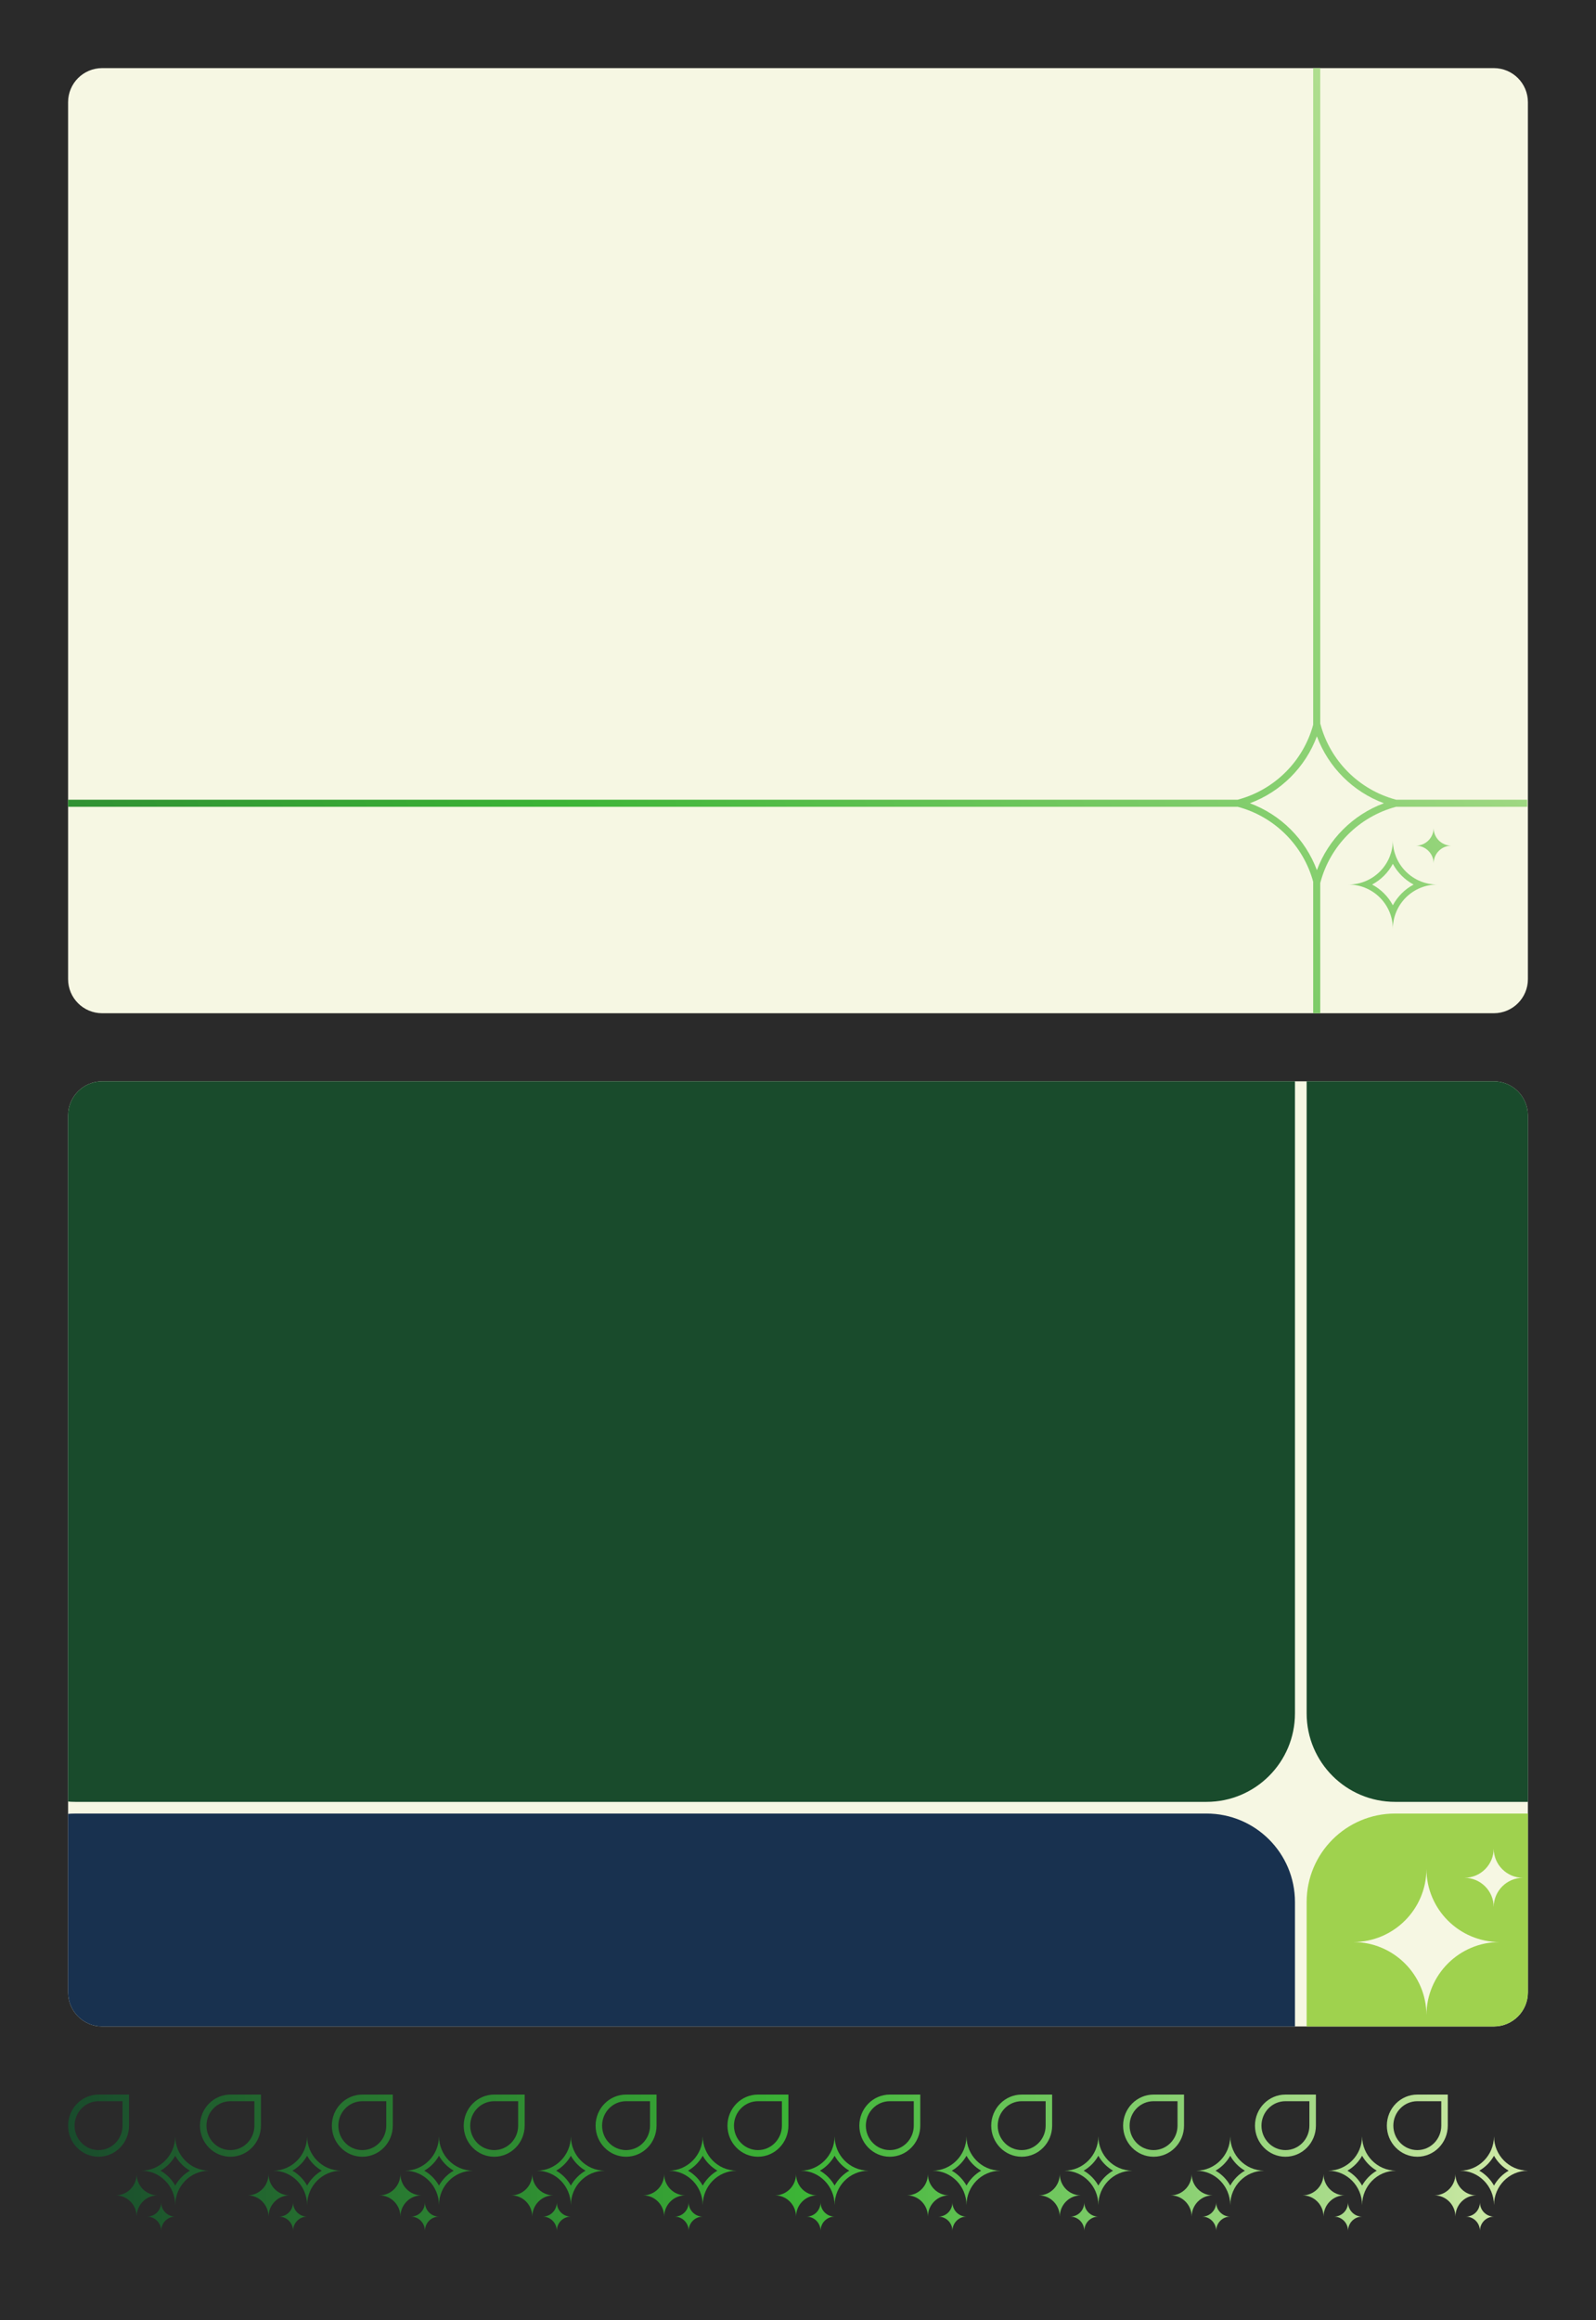 <?xml version="1.0" encoding="UTF-8"?> <svg xmlns="http://www.w3.org/2000/svg" width="375" height="545" viewBox="0 0 375 545" fill="none"><rect width="375" height="545" fill="#2A2A2A"></rect><g clip-path="url(#clip0_2628_4637)"><path d="M16 24C16 19.582 19.582 16 24 16H351C355.418 16 359 19.582 359 24V230C359 234.418 355.418 238 351 238H24C19.582 238 16 234.418 16 230V24Z" fill="#F6F7E3"></path><g clip-path="url(#clip1_2628_4637)"><path fill-rule="evenodd" clip-rule="evenodd" d="M308.548 -181.22H310.211V169.93C310.221 169.97 310.231 170.009 310.242 170.048C310.254 170.096 310.267 170.143 310.279 170.19C312.591 178.76 319.35 185.509 327.933 187.818C327.973 187.828 328.013 187.839 328.053 187.849H358.855V189.51H328.022C327.992 189.518 327.962 189.526 327.933 189.534C319.35 191.842 312.591 198.591 310.279 207.161C310.256 207.248 310.233 207.334 310.211 207.421V238.083H308.548V207.114C306.224 198.566 299.474 191.838 290.907 189.534L290.819 189.51H-230.274V187.849H290.787C290.827 187.839 290.867 187.828 290.907 187.817C299.474 185.514 306.224 178.785 308.548 170.237V-181.22ZM293.676 188.676C300.945 191.372 306.72 197.138 309.42 204.396C312.12 197.138 317.895 191.372 325.164 188.676C317.895 185.98 312.12 180.214 309.42 172.955C306.72 180.214 300.945 185.98 293.676 188.676ZM327.269 197.398C327.264 198.746 327.002 200.035 326.53 201.216C325.471 203.866 323.354 205.979 320.701 207.037C319.514 207.51 318.219 207.771 316.863 207.775C318.219 207.779 319.514 208.04 320.701 208.513C323.354 209.571 325.471 211.684 326.53 214.334C327.003 215.516 327.264 216.806 327.269 218.155C327.274 216.806 327.536 215.516 328.009 214.334C329.068 211.684 331.184 209.571 333.838 208.513C335.026 208.04 336.323 207.778 337.68 207.775C336.323 207.772 335.026 207.51 333.838 207.037C331.184 205.979 329.068 203.866 328.009 201.216C327.536 200.035 327.275 198.746 327.269 197.398ZM327.269 202.907C326.165 204.973 324.463 206.672 322.394 207.775C324.463 208.878 326.165 210.577 327.269 212.643C328.374 210.577 330.076 208.878 332.145 207.775C330.076 206.672 328.374 204.973 327.269 202.907ZM336.848 194.492C336.857 196.783 338.717 198.638 341.012 198.643C338.716 198.648 336.856 200.503 336.848 202.795C336.839 200.504 334.98 198.649 332.685 198.643C334.979 198.637 336.839 196.782 336.848 194.492Z" fill="url(#paint0_linear_2628_4637)"></path></g></g><g clip-path="url(#clip2_2628_4637)"><path d="M16 262C16 257.582 19.582 254 24 254H351C355.418 254 359 257.582 359 262V468C359 472.418 355.418 476 351 476H24C19.582 476 16 472.418 16 468V262Z" fill="#F6F7E3"></path><g clip-path="url(#clip3_2628_4637)"><path d="M-3.06 205.305C-3.06 193.825 6.247 184.518 17.728 184.518H283.48C294.961 184.518 304.268 193.825 304.268 205.305V402.458C304.268 413.939 294.961 423.246 283.48 423.246H17.728C6.247 423.246 -3.06 413.939 -3.06 402.458V205.305Z" fill="#194B2C"></path><path d="M-3.06 446.777C-3.06 435.296 6.247 425.989 17.728 425.989H283.48C294.961 425.989 304.268 435.296 304.268 446.777V643.929C304.268 655.41 294.961 664.717 283.48 664.717H17.728C6.247 664.717 -3.06 655.41 -3.06 643.929V446.777Z" fill="#18314F"></path><path d="M307.012 205.305C307.012 193.825 316.319 184.518 327.8 184.518H593.552C605.033 184.518 614.34 193.825 614.34 205.305V402.458C614.34 413.939 605.033 423.246 593.552 423.246H327.8C316.319 423.246 307.012 413.939 307.012 402.458V205.305Z" fill="#194B2C"></path><path fill-rule="evenodd" clip-rule="evenodd" d="M307.012 446.777C307.012 435.296 316.319 425.989 327.8 425.989H593.552C605.033 425.989 614.34 435.296 614.34 446.777V643.929C614.34 655.41 605.033 664.717 593.552 664.717H327.8C316.319 664.717 307.012 655.41 307.012 643.929V446.777ZM352.336 456.17C342.869 456.15 335.195 448.487 335.159 439.023C335.122 448.485 327.452 456.146 317.988 456.17C327.454 456.195 335.125 463.859 335.159 473.323C335.192 463.857 342.867 456.191 352.336 456.17ZM350.963 434.221C350.977 438.007 354.047 441.072 357.834 441.08C354.046 441.088 350.976 444.155 350.963 447.941C350.949 444.156 347.881 441.09 344.095 441.08C347.88 441.07 350.948 438.006 350.963 434.221Z" fill="#9FD24E"></path></g></g><path fill-rule="evenodd" clip-rule="evenodd" d="M28.789 493.557H23.158C20.048 493.557 17.527 496.128 17.527 499.3C17.527 502.472 20.048 505.043 23.158 505.043C26.268 505.043 28.789 502.472 28.789 499.3V493.557ZM23.158 492C19.205 492 16 495.268 16 499.3C16 503.332 19.205 506.6 23.158 506.6C27.111 506.6 30.316 503.332 30.316 499.3V492H23.158Z" fill="url(#paint1_linear_2628_4637)"></path><path fill-rule="evenodd" clip-rule="evenodd" d="M59.775 493.557H54.144C51.034 493.557 48.513 496.128 48.513 499.3C48.513 502.472 51.034 505.043 54.144 505.043C57.254 505.043 59.775 502.472 59.775 499.3V493.557ZM54.144 492C50.191 492 46.986 495.268 46.986 499.3C46.986 503.332 50.191 506.6 54.144 506.6C58.097 506.6 61.302 503.332 61.302 499.3V492H54.144Z" fill="url(#paint2_linear_2628_4637)"></path><path fill-rule="evenodd" clip-rule="evenodd" d="M90.76 493.557H85.129C82.02 493.557 79.499 496.128 79.499 499.3C79.499 502.472 82.02 505.043 85.129 505.043C88.239 505.043 90.76 502.472 90.76 499.3V493.557ZM85.129 492C81.176 492 77.971 495.268 77.971 499.3C77.971 503.332 81.176 506.6 85.129 506.6C89.083 506.6 92.288 503.332 92.288 499.3V492H85.129Z" fill="url(#paint3_linear_2628_4637)"></path><path fill-rule="evenodd" clip-rule="evenodd" d="M121.746 493.557H116.115C113.005 493.557 110.484 496.128 110.484 499.3C110.484 502.472 113.005 505.043 116.115 505.043C119.225 505.043 121.746 502.472 121.746 499.3V493.557ZM116.115 492C112.162 492 108.957 495.268 108.957 499.3C108.957 503.332 112.162 506.6 116.115 506.6C120.069 506.6 123.273 503.332 123.273 499.3V492H116.115Z" fill="url(#paint4_linear_2628_4637)"></path><path fill-rule="evenodd" clip-rule="evenodd" d="M152.732 493.557H147.101C143.991 493.557 141.47 496.128 141.47 499.3C141.47 502.472 143.991 505.043 147.101 505.043C150.211 505.043 152.732 502.472 152.732 499.3V493.557ZM147.101 492C143.148 492 139.943 495.268 139.943 499.3C139.943 503.332 143.148 506.6 147.101 506.6C151.054 506.6 154.259 503.332 154.259 499.3V492H147.101Z" fill="url(#paint5_linear_2628_4637)"></path><path fill-rule="evenodd" clip-rule="evenodd" d="M183.718 493.557H178.087C174.977 493.557 172.456 496.128 172.456 499.3C172.456 502.472 174.977 505.043 178.087 505.043C181.197 505.043 183.718 502.472 183.718 499.3V493.557ZM178.087 492C174.133 492 170.929 495.268 170.929 499.3C170.929 503.332 174.133 506.6 178.087 506.6C182.04 506.6 185.245 503.332 185.245 499.3V492H178.087Z" fill="url(#paint6_linear_2628_4637)"></path><path fill-rule="evenodd" clip-rule="evenodd" d="M214.703 493.557H209.072C205.962 493.557 203.441 496.128 203.441 499.3C203.441 502.472 205.962 505.043 209.072 505.043C212.182 505.043 214.703 502.472 214.703 499.3V493.557ZM209.072 492C205.119 492 201.914 495.268 201.914 499.3C201.914 503.332 205.119 506.6 209.072 506.6C213.026 506.6 216.23 503.332 216.23 499.3V492H209.072Z" fill="url(#paint7_linear_2628_4637)"></path><path fill-rule="evenodd" clip-rule="evenodd" d="M245.689 493.557H240.058C236.948 493.557 234.427 496.128 234.427 499.3C234.427 502.472 236.948 505.043 240.058 505.043C243.168 505.043 245.689 502.472 245.689 499.3V493.557ZM240.058 492C236.105 492 232.9 495.268 232.9 499.3C232.9 503.332 236.105 506.6 240.058 506.6C244.011 506.6 247.216 503.332 247.216 499.3V492H240.058Z" fill="url(#paint8_linear_2628_4637)"></path><path fill-rule="evenodd" clip-rule="evenodd" d="M276.675 493.557H271.044C267.934 493.557 265.413 496.128 265.413 499.3C265.413 502.472 267.934 505.043 271.044 505.043C274.154 505.043 276.675 502.472 276.675 499.3V493.557ZM271.044 492C267.09 492 263.886 495.268 263.886 499.3C263.886 503.332 267.09 506.6 271.044 506.6C274.997 506.6 278.202 503.332 278.202 499.3V492H271.044Z" fill="url(#paint9_linear_2628_4637)"></path><path fill-rule="evenodd" clip-rule="evenodd" d="M307.66 493.557H302.029C298.92 493.557 296.398 496.128 296.398 499.3C296.398 502.472 298.92 505.043 302.029 505.043C305.139 505.043 307.66 502.472 307.66 499.3V493.557ZM302.029 492C298.076 492 294.871 495.268 294.871 499.3C294.871 503.332 298.076 506.6 302.029 506.6C305.983 506.6 309.188 503.332 309.188 499.3V492H302.029Z" fill="url(#paint10_linear_2628_4637)"></path><path fill-rule="evenodd" clip-rule="evenodd" d="M338.646 493.557H333.015C329.905 493.557 327.384 496.128 327.384 499.3C327.384 502.472 329.905 505.043 333.015 505.043C336.125 505.043 338.646 502.472 338.646 499.3V493.557ZM333.015 492C329.062 492 325.857 495.268 325.857 499.3C325.857 503.332 329.062 506.6 333.015 506.6C336.968 506.6 340.173 503.332 340.173 499.3V492H333.015Z" fill="url(#paint11_linear_2628_4637)"></path><path fill-rule="evenodd" clip-rule="evenodd" d="M33.198 509.873C34.31 509.876 35.369 510.108 36.331 510.527C38.212 511.346 39.72 512.876 40.528 514.784C40.939 515.756 41.169 516.825 41.172 517.949C41.176 516.825 41.406 515.756 41.817 514.784C42.624 512.876 44.133 511.346 46.014 510.527C46.975 510.109 48.032 509.876 49.143 509.873C48.032 509.87 46.975 509.637 46.014 509.219C44.133 508.4 42.625 506.87 41.817 504.962C41.406 503.991 41.177 502.923 41.172 501.8C41.168 502.923 40.939 503.991 40.528 504.962C39.72 506.87 38.212 508.4 36.331 509.219C35.369 509.638 34.31 509.871 33.198 509.873ZM37.722 509.873C39.159 510.703 40.354 511.915 41.172 513.373C41.991 511.915 43.186 510.703 44.623 509.873C43.186 509.043 41.991 507.831 41.172 506.374C40.354 507.831 39.159 509.043 37.722 509.873Z" fill="url(#paint12_linear_2628_4637)"></path><path d="M27.178 515.671C29.897 515.665 32.1 513.434 32.11 510.678C32.121 513.433 34.323 515.664 37.04 515.671C34.322 515.678 32.12 517.91 32.11 520.666C32.101 517.909 29.897 515.677 27.178 515.671Z" fill="url(#paint13_linear_2628_4637)"></path><path d="M37.87 517.332C37.863 519.174 36.389 520.666 34.57 520.666C36.388 520.666 37.863 522.158 37.87 524C37.877 522.158 39.352 520.666 41.171 520.666C39.352 520.666 37.877 519.175 37.87 517.332Z" fill="url(#paint14_linear_2628_4637)"></path><path fill-rule="evenodd" clip-rule="evenodd" d="M64.184 509.873C65.296 509.876 66.355 510.108 67.316 510.527C69.197 511.346 70.706 512.876 71.513 514.784C71.925 515.756 72.154 516.825 72.158 517.949C72.162 516.825 72.391 515.756 72.803 514.784C73.61 512.876 75.119 511.346 77 510.527C77.96 510.109 79.018 509.876 80.129 509.873C79.018 509.87 77.96 509.637 77 509.219C75.119 508.4 73.61 506.87 72.803 504.962C72.392 503.991 72.162 502.923 72.158 501.8C72.154 502.923 71.924 503.991 71.513 504.962C70.706 506.87 69.197 508.4 67.316 509.219C66.355 509.638 65.296 509.871 64.184 509.873ZM68.708 509.873C70.145 510.703 71.34 511.915 72.158 513.373C72.977 511.915 74.171 510.703 75.609 509.873C74.171 509.043 72.977 507.831 72.158 506.374C71.34 507.831 70.145 509.043 68.708 509.873Z" fill="url(#paint15_linear_2628_4637)"></path><path d="M58.164 515.671C60.882 515.665 63.085 513.434 63.096 510.678C63.107 513.433 65.308 515.664 68.026 515.671C65.308 515.678 63.106 517.91 63.096 520.666C63.086 517.909 60.883 515.677 58.164 515.671Z" fill="url(#paint16_linear_2628_4637)"></path><path d="M68.856 517.332C68.849 519.174 67.374 520.666 65.556 520.666C67.374 520.666 68.849 522.158 68.856 524C68.863 522.158 70.338 520.666 72.156 520.666C70.338 520.666 68.863 519.175 68.856 517.332Z" fill="url(#paint17_linear_2628_4637)"></path><path fill-rule="evenodd" clip-rule="evenodd" d="M95.17 509.873C96.282 509.876 97.341 510.108 98.302 510.527C100.183 511.346 101.692 512.876 102.499 514.784C102.911 515.756 103.14 516.825 103.144 517.949C103.148 516.825 103.377 515.756 103.788 514.784C104.596 512.876 106.105 511.346 107.986 510.527C108.946 510.109 110.004 509.876 111.114 509.873C110.004 509.87 108.946 509.637 107.986 509.219C106.105 508.4 104.596 506.87 103.788 504.962C103.378 503.991 103.148 502.923 103.144 501.8C103.14 502.923 102.91 503.991 102.499 504.962C101.692 506.87 100.183 508.4 98.302 509.219C97.341 509.638 96.282 509.871 95.17 509.873ZM99.694 509.873C101.131 510.703 102.325 511.915 103.144 513.373C103.962 511.915 105.157 510.703 106.594 509.873C105.157 509.043 103.962 507.831 103.144 506.374C102.325 507.831 101.131 509.043 99.694 509.873Z" fill="url(#paint18_linear_2628_4637)"></path><path d="M89.15 515.671C91.868 515.665 94.071 513.434 94.082 510.678C94.092 513.433 96.294 515.664 99.011 515.671C96.294 515.678 94.091 517.91 94.082 520.666C94.072 517.909 91.869 515.677 89.15 515.671Z" fill="url(#paint19_linear_2628_4637)"></path><path d="M99.842 517.332C99.835 519.174 98.36 520.666 96.541 520.666C98.36 520.666 99.835 522.158 99.842 524C99.849 522.158 101.324 520.666 103.142 520.666C101.324 520.666 99.849 519.175 99.842 517.332Z" fill="url(#paint20_linear_2628_4637)"></path><path fill-rule="evenodd" clip-rule="evenodd" d="M126.156 509.873C127.268 509.876 128.326 510.108 129.288 510.527C131.169 511.346 132.677 512.876 133.485 514.784C133.896 515.756 134.126 516.825 134.13 517.949C134.134 516.825 134.363 515.756 134.774 514.784C135.582 512.876 137.09 511.346 138.971 510.527C139.932 510.109 140.989 509.876 142.1 509.873C140.989 509.87 139.932 509.637 138.971 509.219C137.09 508.4 135.582 506.87 134.774 504.962C134.363 503.991 134.134 502.923 134.13 501.8C134.125 502.923 133.896 503.991 133.485 504.962C132.677 506.87 131.169 508.4 129.288 509.219C128.326 509.638 127.268 509.871 126.156 509.873ZM130.679 509.873C132.116 510.703 133.311 511.915 134.13 513.373C134.948 511.915 136.143 510.703 137.58 509.873C136.143 509.043 134.948 507.831 134.13 506.374C133.311 507.831 132.116 509.043 130.679 509.873Z" fill="url(#paint21_linear_2628_4637)"></path><path d="M120.136 515.671C122.854 515.665 125.057 513.434 125.067 510.678C125.078 513.433 127.28 515.664 129.997 515.671C127.279 515.678 125.077 517.91 125.067 520.666C125.058 517.909 122.854 515.677 120.136 515.671Z" fill="url(#paint22_linear_2628_4637)"></path><path d="M130.827 517.332C130.82 519.174 129.346 520.666 127.527 520.666C129.346 520.666 130.82 522.158 130.827 524C130.835 522.158 132.309 520.666 134.128 520.666C132.309 520.666 130.834 519.175 130.827 517.332Z" fill="url(#paint23_linear_2628_4637)"></path><path fill-rule="evenodd" clip-rule="evenodd" d="M157.141 509.873C158.253 509.876 159.312 510.108 160.273 510.527C162.154 511.346 163.663 512.876 164.471 514.784C164.882 515.756 165.111 516.825 165.115 517.949C165.119 516.825 165.349 515.756 165.76 514.784C166.567 512.876 168.076 511.346 169.957 510.527C170.918 510.109 171.975 509.876 173.086 509.873C171.975 509.87 170.918 509.637 169.957 509.219C168.076 508.4 166.567 506.87 165.76 504.962C165.349 503.991 165.12 502.923 165.115 501.8C165.111 502.923 164.882 503.991 164.471 504.962C163.663 506.87 162.154 508.4 160.273 509.219C159.312 509.638 158.253 509.871 157.141 509.873ZM161.665 509.873C163.102 510.703 164.297 511.915 165.115 513.373C165.934 511.915 167.129 510.703 168.566 509.873C167.129 509.043 165.934 507.831 165.115 506.374C164.297 507.831 163.102 509.043 161.665 509.873Z" fill="url(#paint24_linear_2628_4637)"></path><path d="M151.121 515.671C153.839 515.665 156.043 513.434 156.053 510.678C156.064 513.433 158.266 515.664 160.983 515.671C158.265 515.678 156.063 517.91 156.053 520.666C156.043 517.909 153.84 515.677 151.121 515.671Z" fill="url(#paint25_linear_2628_4637)"></path><path d="M161.813 517.332C161.806 519.174 160.331 520.666 158.513 520.666C160.331 520.666 161.806 522.158 161.813 524C161.82 522.158 163.295 520.666 165.113 520.666C163.295 520.666 161.82 519.175 161.813 517.332Z" fill="url(#paint26_linear_2628_4637)"></path><path fill-rule="evenodd" clip-rule="evenodd" d="M188.127 509.873C189.239 509.876 190.298 510.108 191.259 510.527C193.14 511.346 194.649 512.876 195.456 514.784C195.868 515.756 196.097 516.825 196.101 517.949C196.105 516.825 196.334 515.756 196.746 514.784C197.553 512.876 199.062 511.346 200.943 510.527C201.903 510.109 202.961 509.876 204.071 509.873C202.961 509.87 201.903 509.637 200.943 509.219C199.062 508.4 197.553 506.87 196.746 504.962C196.335 503.991 196.105 502.923 196.101 501.8C196.097 502.923 195.867 503.991 195.456 504.962C194.649 506.87 193.14 508.4 191.259 509.219C190.298 509.638 189.239 509.871 188.127 509.873ZM192.651 509.873C194.088 510.703 195.283 511.915 196.101 513.373C196.919 511.915 198.114 510.703 199.551 509.873C198.114 509.043 196.919 507.831 196.101 506.374C195.283 507.831 194.088 509.043 192.651 509.873Z" fill="url(#paint27_linear_2628_4637)"></path><path d="M182.107 515.671C184.825 515.665 187.028 513.434 187.039 510.678C187.049 513.433 189.251 515.664 191.969 515.671C189.251 515.678 187.049 517.91 187.039 520.666C187.029 517.909 184.826 515.677 182.107 515.671Z" fill="url(#paint28_linear_2628_4637)"></path><path d="M192.799 517.332C192.792 519.174 191.317 520.666 189.499 520.666C191.317 520.666 192.792 522.158 192.799 524C192.806 522.158 194.281 520.666 196.099 520.666C194.281 520.666 192.806 519.175 192.799 517.332Z" fill="url(#paint29_linear_2628_4637)"></path><path fill-rule="evenodd" clip-rule="evenodd" d="M219.113 509.873C220.225 509.876 221.283 510.108 222.245 510.527C224.126 511.346 225.635 512.876 226.442 514.784C226.853 515.756 227.083 516.825 227.087 517.949C227.091 516.825 227.32 515.756 227.731 514.784C228.539 512.876 230.048 511.346 231.929 510.527C232.889 510.109 233.946 509.876 235.057 509.873C233.946 509.87 232.889 509.637 231.929 509.219C230.048 508.4 228.539 506.87 227.731 504.962C227.32 503.991 227.091 502.923 227.087 501.8C227.082 502.923 226.853 503.991 226.442 504.962C225.635 506.87 224.126 508.4 222.245 509.219C221.283 509.638 220.225 509.871 219.113 509.873ZM223.636 509.873C225.073 510.703 226.268 511.915 227.087 513.373C227.905 511.915 229.1 510.703 230.537 509.873C229.1 509.043 227.905 507.831 227.087 506.374C226.268 507.831 225.073 509.043 223.636 509.873Z" fill="url(#paint30_linear_2628_4637)"></path><path d="M213.093 515.671C215.811 515.665 218.014 513.434 218.025 510.678C218.035 513.433 220.237 515.664 222.954 515.671C220.236 515.678 218.034 517.91 218.025 520.666C218.015 517.909 215.811 515.677 213.093 515.671Z" fill="url(#paint31_linear_2628_4637)"></path><path d="M223.785 517.332C223.778 519.174 222.303 520.666 220.484 520.666C222.303 520.666 223.777 522.158 223.785 524C223.792 522.158 225.267 520.666 227.085 520.666C225.266 520.666 223.792 519.175 223.785 517.332Z" fill="url(#paint32_linear_2628_4637)"></path><path fill-rule="evenodd" clip-rule="evenodd" d="M250.098 509.873C251.21 509.876 252.269 510.108 253.23 510.527C255.112 511.346 256.62 512.876 257.428 514.784C257.839 515.756 258.068 516.825 258.072 517.949C258.076 516.825 258.306 515.756 258.717 514.784C259.524 512.876 261.033 511.346 262.914 510.527C263.875 510.109 264.932 509.876 266.043 509.873C264.932 509.87 263.875 509.637 262.914 509.219C261.033 508.4 259.524 506.87 258.717 504.962C258.306 503.991 258.077 502.923 258.072 501.8C258.068 502.923 257.839 503.991 257.428 504.962C256.62 506.87 255.112 508.4 253.23 509.219C252.269 509.638 251.21 509.871 250.098 509.873ZM254.622 509.873C256.059 510.703 257.254 511.915 258.072 513.373C258.891 511.915 260.086 510.703 261.523 509.873C260.086 509.043 258.891 507.831 258.072 506.374C257.254 507.831 256.059 509.043 254.622 509.873Z" fill="url(#paint33_linear_2628_4637)"></path><path d="M244.078 515.671C246.797 515.665 249 513.434 249.01 510.678C249.021 513.433 251.223 515.664 253.94 515.671C251.222 515.678 249.02 517.91 249.01 520.666C249.001 517.909 246.797 515.677 244.078 515.671Z" fill="url(#paint34_linear_2628_4637)"></path><path d="M254.77 517.332C254.763 519.174 253.288 520.666 251.47 520.666C253.288 520.666 254.763 522.158 254.77 524C254.777 522.158 256.252 520.666 258.071 520.666C256.252 520.666 254.777 519.175 254.77 517.332Z" fill="url(#paint35_linear_2628_4637)"></path><path fill-rule="evenodd" clip-rule="evenodd" d="M281.084 509.873C282.196 509.876 283.255 510.108 284.216 510.527C286.097 511.346 287.606 512.876 288.413 514.784C288.825 515.756 289.054 516.825 289.058 517.949C289.062 516.825 289.291 515.756 289.703 514.784C290.51 512.876 292.019 511.346 293.9 510.527C294.86 510.109 295.918 509.876 297.029 509.873C295.918 509.87 294.86 509.637 293.9 509.219C292.019 508.4 290.51 506.87 289.703 504.962C289.292 503.991 289.062 502.923 289.058 501.8C289.054 502.923 288.824 503.991 288.413 504.962C287.606 506.87 286.097 508.4 284.216 509.219C283.255 509.638 282.196 509.871 281.084 509.873ZM285.608 509.873C287.045 510.703 288.24 511.915 289.058 513.373C289.876 511.915 291.071 510.703 292.508 509.873C291.071 509.043 289.877 507.831 289.058 506.374C288.24 507.831 287.045 509.043 285.608 509.873Z" fill="url(#paint36_linear_2628_4637)"></path><path d="M275.064 515.671C277.782 515.665 279.985 513.434 279.996 510.678C280.007 513.433 282.208 515.664 284.926 515.671C282.208 515.678 280.006 517.91 279.996 520.666C279.986 517.909 277.783 515.677 275.064 515.671Z" fill="url(#paint37_linear_2628_4637)"></path><path d="M285.756 517.332C285.749 519.174 284.274 520.666 282.456 520.666C284.274 520.666 285.749 522.158 285.756 524C285.763 522.158 287.238 520.666 289.056 520.666C287.238 520.666 285.763 519.175 285.756 517.332Z" fill="url(#paint38_linear_2628_4637)"></path><path fill-rule="evenodd" clip-rule="evenodd" d="M312.07 509.873C313.182 509.876 314.24 510.108 315.202 510.527C317.083 511.346 318.592 512.876 319.399 514.784C319.81 515.756 320.04 516.825 320.044 517.949C320.048 516.825 320.277 515.756 320.688 514.784C321.496 512.876 323.005 511.346 324.886 510.527C325.846 510.109 326.904 509.876 328.014 509.873C326.904 509.87 325.846 509.637 324.886 509.219C323.005 508.4 321.496 506.87 320.688 504.962C320.277 503.991 320.048 502.923 320.044 501.8C320.039 502.923 319.81 503.991 319.399 504.962C318.592 506.87 317.083 508.4 315.202 509.219C314.24 509.638 313.182 509.871 312.07 509.873ZM316.593 509.873C318.031 510.703 319.225 511.915 320.044 513.373C320.862 511.915 322.057 510.703 323.494 509.873C322.057 509.043 320.862 507.831 320.044 506.374C319.225 507.831 318.031 509.043 316.593 509.873Z" fill="url(#paint39_linear_2628_4637)"></path><path d="M306.05 515.671C308.768 515.665 310.971 513.434 310.982 510.678C310.992 513.433 313.194 515.664 315.911 515.671C313.194 515.678 310.991 517.91 310.982 520.666C310.972 517.909 308.769 515.677 306.05 515.671Z" fill="url(#paint40_linear_2628_4637)"></path><path d="M316.742 517.332C316.735 519.174 315.26 520.666 313.441 520.666C315.26 520.666 316.735 522.158 316.742 524C316.749 522.158 318.224 520.666 320.042 520.666C318.224 520.666 316.749 519.175 316.742 517.332Z" fill="url(#paint41_linear_2628_4637)"></path><path fill-rule="evenodd" clip-rule="evenodd" d="M343.055 509.873C344.168 509.876 345.226 510.108 346.188 510.527C348.069 511.346 349.577 512.876 350.385 514.784C350.796 515.756 351.026 516.825 351.03 517.949C351.033 516.825 351.263 515.756 351.674 514.784C352.482 512.876 353.99 511.346 355.871 510.527C356.832 510.109 357.889 509.876 359 509.873C357.889 509.87 356.832 509.637 355.871 509.219C353.99 508.4 352.482 506.87 351.674 504.962C351.263 503.991 351.034 502.923 351.03 501.8C351.025 502.923 350.796 503.991 350.385 504.962C349.577 506.87 348.069 508.4 346.188 509.219C345.226 509.638 344.168 509.871 343.055 509.873ZM347.579 509.873C349.016 510.703 350.211 511.915 351.03 513.373C351.848 511.915 353.043 510.703 354.48 509.873C353.043 509.043 351.848 507.831 351.03 506.374C350.211 507.831 349.016 509.043 347.579 509.873Z" fill="url(#paint42_linear_2628_4637)"></path><path d="M337.035 515.671C339.754 515.665 341.957 513.434 341.967 510.678C341.978 513.433 344.18 515.664 346.897 515.671C344.179 515.678 341.977 517.91 341.967 520.666C341.958 517.909 339.754 515.677 337.035 515.671Z" fill="url(#paint43_linear_2628_4637)"></path><path d="M347.727 517.332C347.72 519.174 346.246 520.666 344.427 520.666C346.245 520.666 347.72 522.158 347.727 524C347.735 522.158 349.209 520.666 351.028 520.666C349.209 520.666 347.734 519.175 347.727 517.332Z" fill="url(#paint44_linear_2628_4637)"></path><defs><linearGradient id="paint0_linear_2628_4637" x1="-189.467" y1="238.084" x2="358.668" y2="-40.107" gradientUnits="userSpaceOnUse"><stop stop-color="#194B2C"></stop><stop offset="0.5" stop-color="#3CB436"></stop><stop offset="1" stop-color="#D1EAA9"></stop></linearGradient><linearGradient id="paint1_linear_2628_4637" x1="16" y1="508" x2="359" y2="508.392" gradientUnits="userSpaceOnUse"><stop stop-color="#194B2C"></stop><stop offset="0.5" stop-color="#3CB436"></stop><stop offset="1" stop-color="#D1EAA9"></stop></linearGradient><linearGradient id="paint2_linear_2628_4637" x1="16" y1="508" x2="359" y2="508.392" gradientUnits="userSpaceOnUse"><stop stop-color="#194B2C"></stop><stop offset="0.5" stop-color="#3CB436"></stop><stop offset="1" stop-color="#D1EAA9"></stop></linearGradient><linearGradient id="paint3_linear_2628_4637" x1="16" y1="508" x2="359" y2="508.392" gradientUnits="userSpaceOnUse"><stop stop-color="#194B2C"></stop><stop offset="0.5" stop-color="#3CB436"></stop><stop offset="1" stop-color="#D1EAA9"></stop></linearGradient><linearGradient id="paint4_linear_2628_4637" x1="16" y1="508" x2="359" y2="508.392" gradientUnits="userSpaceOnUse"><stop stop-color="#194B2C"></stop><stop offset="0.5" stop-color="#3CB436"></stop><stop offset="1" stop-color="#D1EAA9"></stop></linearGradient><linearGradient id="paint5_linear_2628_4637" x1="16" y1="508" x2="359" y2="508.392" gradientUnits="userSpaceOnUse"><stop stop-color="#194B2C"></stop><stop offset="0.5" stop-color="#3CB436"></stop><stop offset="1" stop-color="#D1EAA9"></stop></linearGradient><linearGradient id="paint6_linear_2628_4637" x1="16" y1="508" x2="359" y2="508.392" gradientUnits="userSpaceOnUse"><stop stop-color="#194B2C"></stop><stop offset="0.5" stop-color="#3CB436"></stop><stop offset="1" stop-color="#D1EAA9"></stop></linearGradient><linearGradient id="paint7_linear_2628_4637" x1="16" y1="508" x2="359" y2="508.392" gradientUnits="userSpaceOnUse"><stop stop-color="#194B2C"></stop><stop offset="0.5" stop-color="#3CB436"></stop><stop offset="1" stop-color="#D1EAA9"></stop></linearGradient><linearGradient id="paint8_linear_2628_4637" x1="16" y1="508" x2="359" y2="508.392" gradientUnits="userSpaceOnUse"><stop stop-color="#194B2C"></stop><stop offset="0.5" stop-color="#3CB436"></stop><stop offset="1" stop-color="#D1EAA9"></stop></linearGradient><linearGradient id="paint9_linear_2628_4637" x1="16" y1="508" x2="359" y2="508.392" gradientUnits="userSpaceOnUse"><stop stop-color="#194B2C"></stop><stop offset="0.5" stop-color="#3CB436"></stop><stop offset="1" stop-color="#D1EAA9"></stop></linearGradient><linearGradient id="paint10_linear_2628_4637" x1="16" y1="508" x2="359" y2="508.392" gradientUnits="userSpaceOnUse"><stop stop-color="#194B2C"></stop><stop offset="0.5" stop-color="#3CB436"></stop><stop offset="1" stop-color="#D1EAA9"></stop></linearGradient><linearGradient id="paint11_linear_2628_4637" x1="16" y1="508" x2="359" y2="508.392" gradientUnits="userSpaceOnUse"><stop stop-color="#194B2C"></stop><stop offset="0.5" stop-color="#3CB436"></stop><stop offset="1" stop-color="#D1EAA9"></stop></linearGradient><linearGradient id="paint12_linear_2628_4637" x1="16" y1="508" x2="359" y2="508.392" gradientUnits="userSpaceOnUse"><stop stop-color="#194B2C"></stop><stop offset="0.5" stop-color="#3CB436"></stop><stop offset="1" stop-color="#D1EAA9"></stop></linearGradient><linearGradient id="paint13_linear_2628_4637" x1="16" y1="508" x2="359" y2="508.392" gradientUnits="userSpaceOnUse"><stop stop-color="#194B2C"></stop><stop offset="0.5" stop-color="#3CB436"></stop><stop offset="1" stop-color="#D1EAA9"></stop></linearGradient><linearGradient id="paint14_linear_2628_4637" x1="16" y1="508" x2="359" y2="508.392" gradientUnits="userSpaceOnUse"><stop stop-color="#194B2C"></stop><stop offset="0.5" stop-color="#3CB436"></stop><stop offset="1" stop-color="#D1EAA9"></stop></linearGradient><linearGradient id="paint15_linear_2628_4637" x1="16" y1="508" x2="359" y2="508.392" gradientUnits="userSpaceOnUse"><stop stop-color="#194B2C"></stop><stop offset="0.5" stop-color="#3CB436"></stop><stop offset="1" stop-color="#D1EAA9"></stop></linearGradient><linearGradient id="paint16_linear_2628_4637" x1="16" y1="508" x2="359" y2="508.392" gradientUnits="userSpaceOnUse"><stop stop-color="#194B2C"></stop><stop offset="0.5" stop-color="#3CB436"></stop><stop offset="1" stop-color="#D1EAA9"></stop></linearGradient><linearGradient id="paint17_linear_2628_4637" x1="16" y1="508" x2="359" y2="508.392" gradientUnits="userSpaceOnUse"><stop stop-color="#194B2C"></stop><stop offset="0.5" stop-color="#3CB436"></stop><stop offset="1" stop-color="#D1EAA9"></stop></linearGradient><linearGradient id="paint18_linear_2628_4637" x1="16" y1="508" x2="359" y2="508.392" gradientUnits="userSpaceOnUse"><stop stop-color="#194B2C"></stop><stop offset="0.5" stop-color="#3CB436"></stop><stop offset="1" stop-color="#D1EAA9"></stop></linearGradient><linearGradient id="paint19_linear_2628_4637" x1="16" y1="508" x2="359" y2="508.392" gradientUnits="userSpaceOnUse"><stop stop-color="#194B2C"></stop><stop offset="0.5" stop-color="#3CB436"></stop><stop offset="1" stop-color="#D1EAA9"></stop></linearGradient><linearGradient id="paint20_linear_2628_4637" x1="16" y1="508" x2="359" y2="508.392" gradientUnits="userSpaceOnUse"><stop stop-color="#194B2C"></stop><stop offset="0.5" stop-color="#3CB436"></stop><stop offset="1" stop-color="#D1EAA9"></stop></linearGradient><linearGradient id="paint21_linear_2628_4637" x1="16" y1="508" x2="359" y2="508.392" gradientUnits="userSpaceOnUse"><stop stop-color="#194B2C"></stop><stop offset="0.5" stop-color="#3CB436"></stop><stop offset="1" stop-color="#D1EAA9"></stop></linearGradient><linearGradient id="paint22_linear_2628_4637" x1="16" y1="508" x2="359" y2="508.392" gradientUnits="userSpaceOnUse"><stop stop-color="#194B2C"></stop><stop offset="0.5" stop-color="#3CB436"></stop><stop offset="1" stop-color="#D1EAA9"></stop></linearGradient><linearGradient id="paint23_linear_2628_4637" x1="16" y1="508" x2="359" y2="508.392" gradientUnits="userSpaceOnUse"><stop stop-color="#194B2C"></stop><stop offset="0.5" stop-color="#3CB436"></stop><stop offset="1" stop-color="#D1EAA9"></stop></linearGradient><linearGradient id="paint24_linear_2628_4637" x1="16" y1="508" x2="359" y2="508.392" gradientUnits="userSpaceOnUse"><stop stop-color="#194B2C"></stop><stop offset="0.5" stop-color="#3CB436"></stop><stop offset="1" stop-color="#D1EAA9"></stop></linearGradient><linearGradient id="paint25_linear_2628_4637" x1="16" y1="508" x2="359" y2="508.392" gradientUnits="userSpaceOnUse"><stop stop-color="#194B2C"></stop><stop offset="0.5" stop-color="#3CB436"></stop><stop offset="1" stop-color="#D1EAA9"></stop></linearGradient><linearGradient id="paint26_linear_2628_4637" x1="16" y1="508" x2="359" y2="508.392" gradientUnits="userSpaceOnUse"><stop stop-color="#194B2C"></stop><stop offset="0.5" stop-color="#3CB436"></stop><stop offset="1" stop-color="#D1EAA9"></stop></linearGradient><linearGradient id="paint27_linear_2628_4637" x1="16" y1="508" x2="359" y2="508.392" gradientUnits="userSpaceOnUse"><stop stop-color="#194B2C"></stop><stop offset="0.5" stop-color="#3CB436"></stop><stop offset="1" stop-color="#D1EAA9"></stop></linearGradient><linearGradient id="paint28_linear_2628_4637" x1="16" y1="508" x2="359" y2="508.392" gradientUnits="userSpaceOnUse"><stop stop-color="#194B2C"></stop><stop offset="0.5" stop-color="#3CB436"></stop><stop offset="1" stop-color="#D1EAA9"></stop></linearGradient><linearGradient id="paint29_linear_2628_4637" x1="16" y1="508" x2="359" y2="508.392" gradientUnits="userSpaceOnUse"><stop stop-color="#194B2C"></stop><stop offset="0.5" stop-color="#3CB436"></stop><stop offset="1" stop-color="#D1EAA9"></stop></linearGradient><linearGradient id="paint30_linear_2628_4637" x1="16" y1="508" x2="359" y2="508.392" gradientUnits="userSpaceOnUse"><stop stop-color="#194B2C"></stop><stop offset="0.5" stop-color="#3CB436"></stop><stop offset="1" stop-color="#D1EAA9"></stop></linearGradient><linearGradient id="paint31_linear_2628_4637" x1="16" y1="508" x2="359" y2="508.392" gradientUnits="userSpaceOnUse"><stop stop-color="#194B2C"></stop><stop offset="0.5" stop-color="#3CB436"></stop><stop offset="1" stop-color="#D1EAA9"></stop></linearGradient><linearGradient id="paint32_linear_2628_4637" x1="16" y1="508" x2="359" y2="508.392" gradientUnits="userSpaceOnUse"><stop stop-color="#194B2C"></stop><stop offset="0.5" stop-color="#3CB436"></stop><stop offset="1" stop-color="#D1EAA9"></stop></linearGradient><linearGradient id="paint33_linear_2628_4637" x1="16" y1="508" x2="359" y2="508.392" gradientUnits="userSpaceOnUse"><stop stop-color="#194B2C"></stop><stop offset="0.5" stop-color="#3CB436"></stop><stop offset="1" stop-color="#D1EAA9"></stop></linearGradient><linearGradient id="paint34_linear_2628_4637" x1="16" y1="508" x2="359" y2="508.392" gradientUnits="userSpaceOnUse"><stop stop-color="#194B2C"></stop><stop offset="0.5" stop-color="#3CB436"></stop><stop offset="1" stop-color="#D1EAA9"></stop></linearGradient><linearGradient id="paint35_linear_2628_4637" x1="16" y1="508" x2="359" y2="508.392" gradientUnits="userSpaceOnUse"><stop stop-color="#194B2C"></stop><stop offset="0.5" stop-color="#3CB436"></stop><stop offset="1" stop-color="#D1EAA9"></stop></linearGradient><linearGradient id="paint36_linear_2628_4637" x1="16" y1="508" x2="359" y2="508.392" gradientUnits="userSpaceOnUse"><stop stop-color="#194B2C"></stop><stop offset="0.5" stop-color="#3CB436"></stop><stop offset="1" stop-color="#D1EAA9"></stop></linearGradient><linearGradient id="paint37_linear_2628_4637" x1="16" y1="508" x2="359" y2="508.392" gradientUnits="userSpaceOnUse"><stop stop-color="#194B2C"></stop><stop offset="0.5" stop-color="#3CB436"></stop><stop offset="1" stop-color="#D1EAA9"></stop></linearGradient><linearGradient id="paint38_linear_2628_4637" x1="16" y1="508" x2="359" y2="508.392" gradientUnits="userSpaceOnUse"><stop stop-color="#194B2C"></stop><stop offset="0.5" stop-color="#3CB436"></stop><stop offset="1" stop-color="#D1EAA9"></stop></linearGradient><linearGradient id="paint39_linear_2628_4637" x1="16" y1="508" x2="359" y2="508.392" gradientUnits="userSpaceOnUse"><stop stop-color="#194B2C"></stop><stop offset="0.5" stop-color="#3CB436"></stop><stop offset="1" stop-color="#D1EAA9"></stop></linearGradient><linearGradient id="paint40_linear_2628_4637" x1="16" y1="508" x2="359" y2="508.392" gradientUnits="userSpaceOnUse"><stop stop-color="#194B2C"></stop><stop offset="0.5" stop-color="#3CB436"></stop><stop offset="1" stop-color="#D1EAA9"></stop></linearGradient><linearGradient id="paint41_linear_2628_4637" x1="16" y1="508" x2="359" y2="508.392" gradientUnits="userSpaceOnUse"><stop stop-color="#194B2C"></stop><stop offset="0.5" stop-color="#3CB436"></stop><stop offset="1" stop-color="#D1EAA9"></stop></linearGradient><linearGradient id="paint42_linear_2628_4637" x1="16" y1="508" x2="359" y2="508.392" gradientUnits="userSpaceOnUse"><stop stop-color="#194B2C"></stop><stop offset="0.5" stop-color="#3CB436"></stop><stop offset="1" stop-color="#D1EAA9"></stop></linearGradient><linearGradient id="paint43_linear_2628_4637" x1="16" y1="508" x2="359" y2="508.392" gradientUnits="userSpaceOnUse"><stop stop-color="#194B2C"></stop><stop offset="0.5" stop-color="#3CB436"></stop><stop offset="1" stop-color="#D1EAA9"></stop></linearGradient><linearGradient id="paint44_linear_2628_4637" x1="16" y1="508" x2="359" y2="508.392" gradientUnits="userSpaceOnUse"><stop stop-color="#194B2C"></stop><stop offset="0.5" stop-color="#3CB436"></stop><stop offset="1" stop-color="#D1EAA9"></stop></linearGradient><clipPath id="clip0_2628_4637"><path d="M16 24C16 19.582 19.582 16 24 16H351C355.418 16 359 19.582 359 24V230C359 234.418 355.418 238 351 238H24C19.582 238 16 234.418 16 230V24Z" fill="white"></path></clipPath><clipPath id="clip1_2628_4637"><rect width="589.274" height="419.22" fill="white" transform="translate(-230.274 -181.22)"></rect></clipPath><clipPath id="clip2_2628_4637"><path d="M16 262C16 257.582 19.582 254 24 254H351C355.418 254 359 257.582 359 262V468C359 472.418 355.418 476 351 476H24C19.582 476 16 472.418 16 468V262Z" fill="white"></path></clipPath><clipPath id="clip3_2628_4637"><rect width="589.274" height="419.832" fill="white" transform="translate(-202 86.419)"></rect></clipPath></defs></svg> 